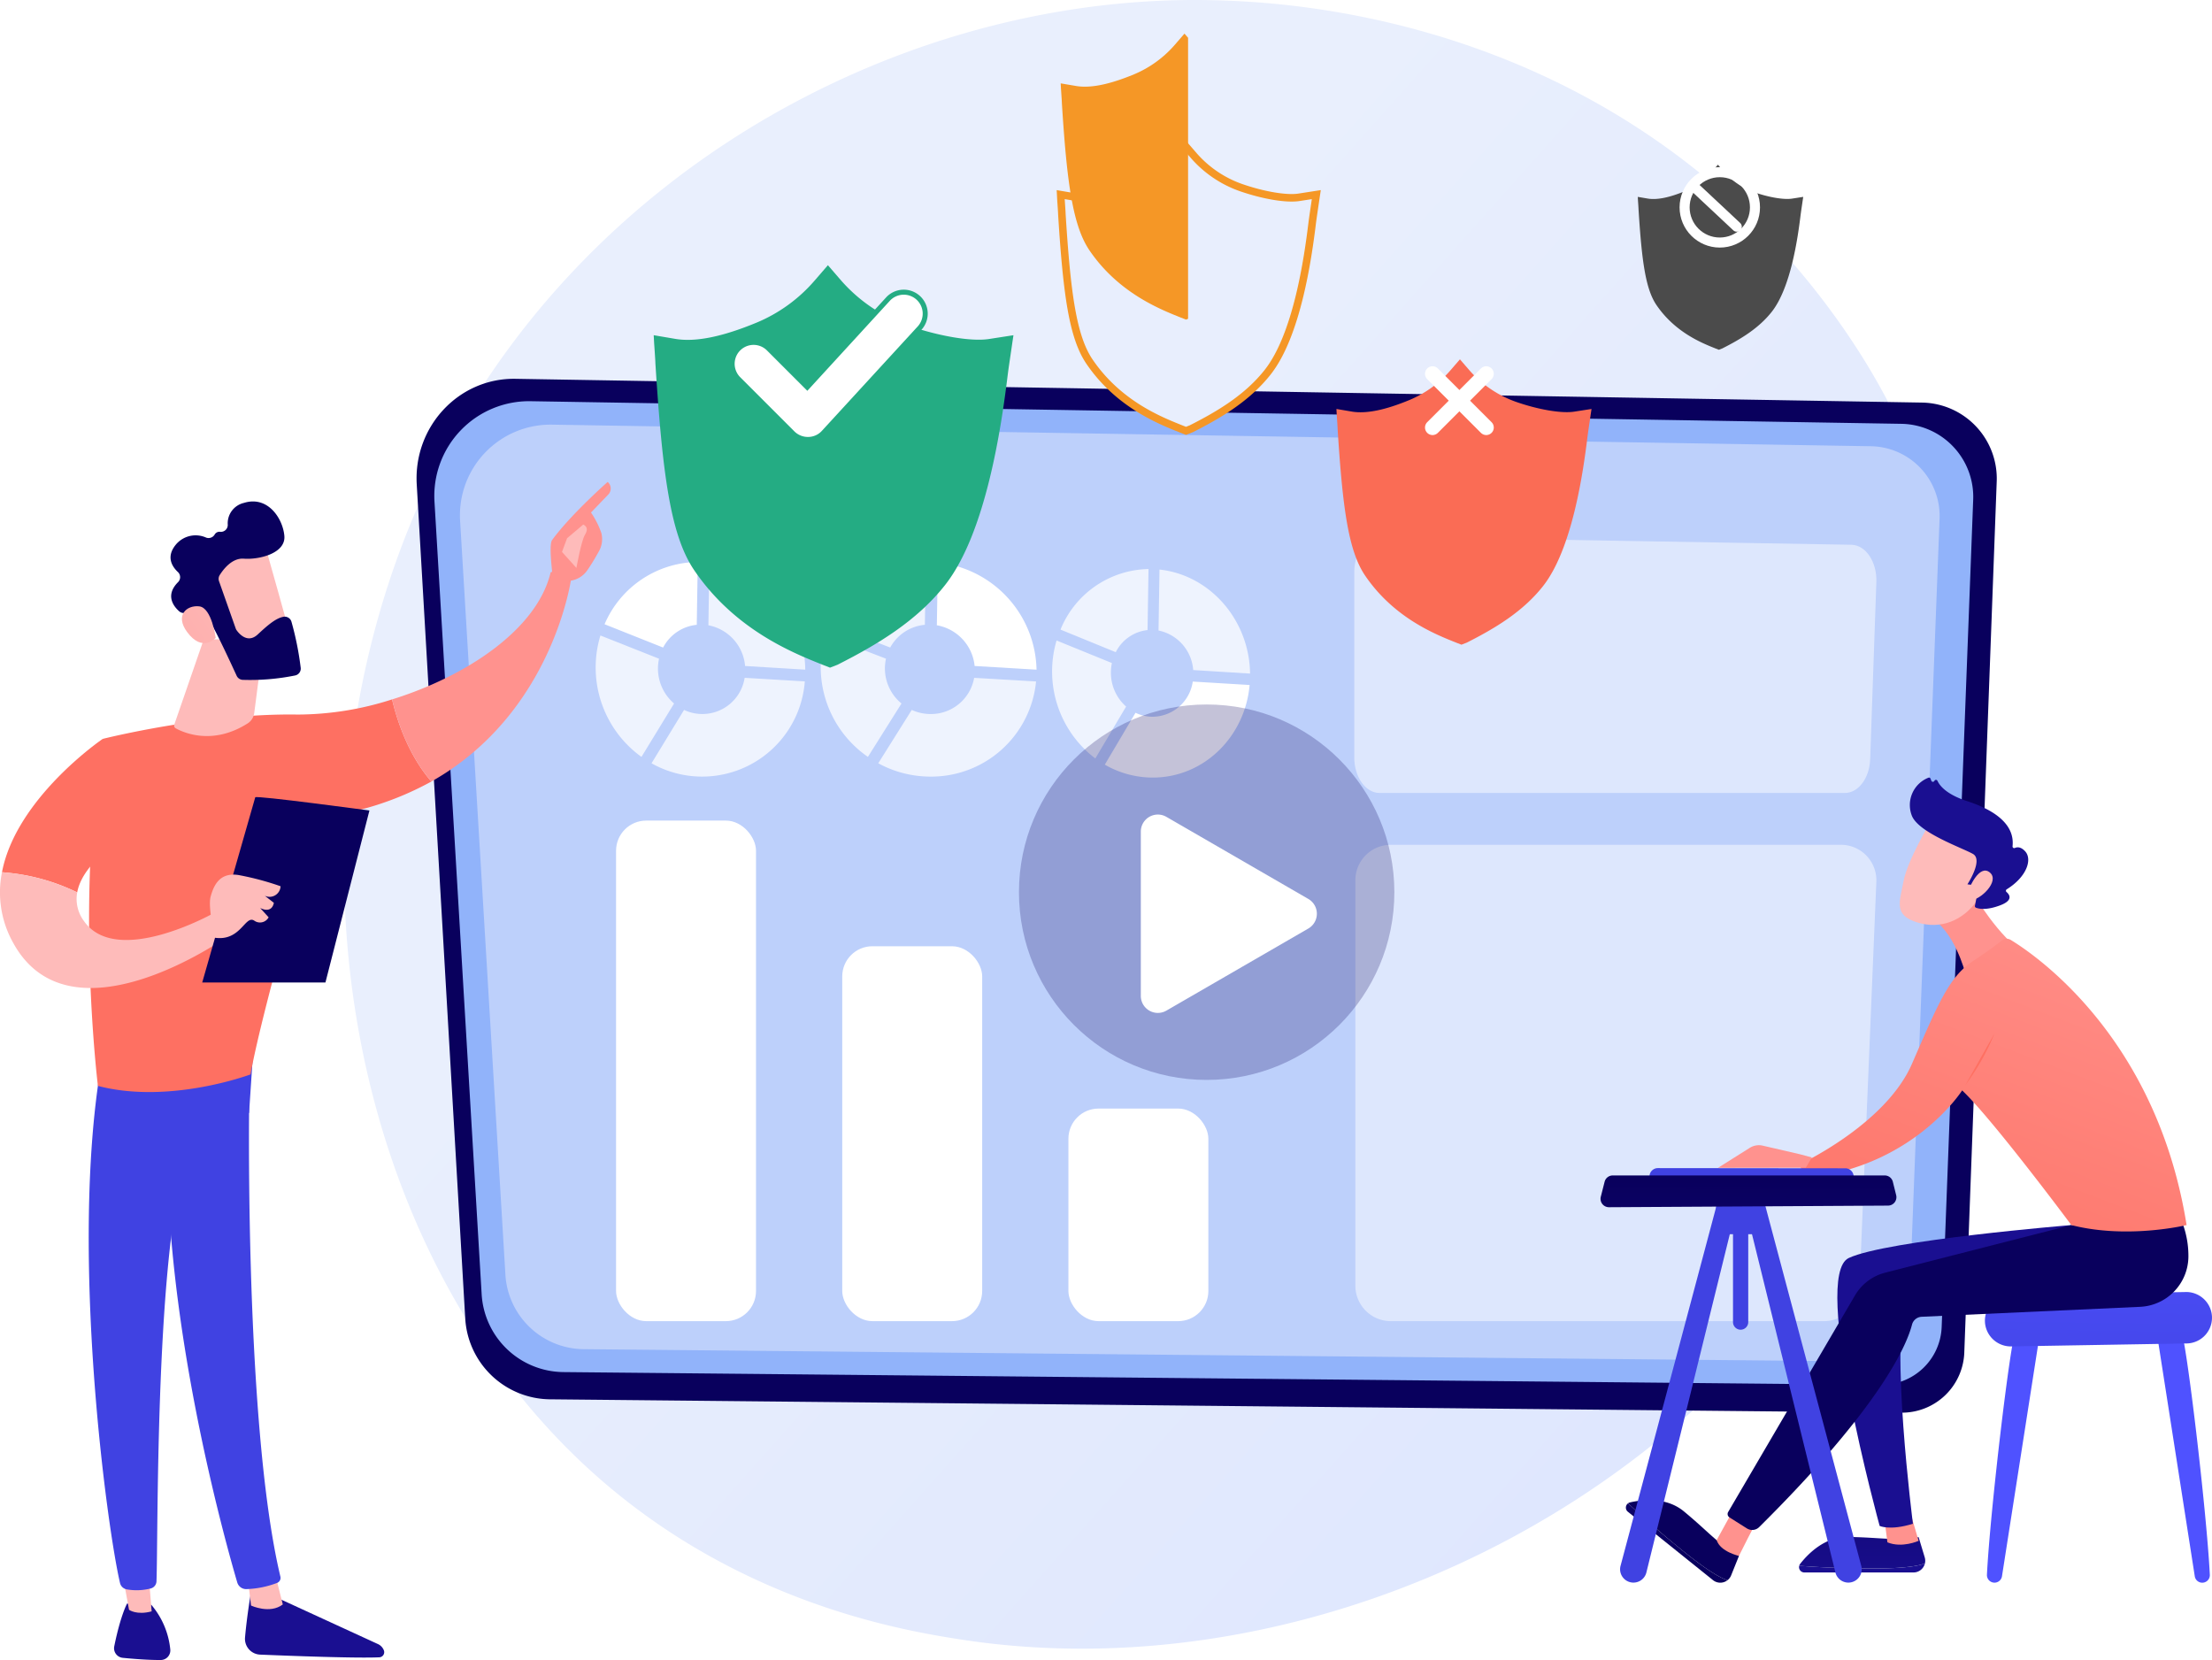 <svg xmlns="http://www.w3.org/2000/svg" xmlns:xlink="http://www.w3.org/1999/xlink" width="440.102" height="330.254" viewBox="0 0 440.102 330.254">
  <defs>
    <linearGradient id="linear-gradient" x1="1.086" y1="1.013" x2="0.335" y2="0.363" gradientUnits="objectBoundingBox">
      <stop offset="0" stop-color="#dae3fe"/>
      <stop offset="1" stop-color="#e9effd"/>
    </linearGradient>
    <linearGradient id="linear-gradient-2" x1="-2.273" y1="0.025" x2="-3.061" y2="0.942" gradientUnits="objectBoundingBox">
      <stop offset="0" stop-color="#09005d"/>
      <stop offset="1" stop-color="#1a0f91"/>
    </linearGradient>
    <linearGradient id="linear-gradient-3" x1="26.744" y1="-0.484" x2="23.908" y2="6.012" xlink:href="#linear-gradient-2"/>
    <linearGradient id="linear-gradient-4" x1="102.463" y1="0.5" x2="103.463" y2="0.5" gradientUnits="objectBoundingBox">
      <stop offset="0" stop-color="#febbba"/>
      <stop offset="1" stop-color="#ff928e"/>
    </linearGradient>
    <linearGradient id="linear-gradient-5" x1="33.079" y1="0.031" x2="30.181" y2="0.887" gradientUnits="objectBoundingBox">
      <stop offset="0" stop-color="#4f52ff"/>
      <stop offset="1" stop-color="#4042e2"/>
    </linearGradient>
    <linearGradient id="linear-gradient-6" x1="66.947" y1="-2.223" x2="59.929" y2="5.384" xlink:href="#linear-gradient-2"/>
    <linearGradient id="linear-gradient-7" x1="118.672" y1="0.5" x2="119.672" y2="0.5" xlink:href="#linear-gradient-4"/>
    <linearGradient id="linear-gradient-8" x1="23.397" y1="-0.035" x2="21.356" y2="0.806" xlink:href="#linear-gradient-5"/>
    <linearGradient id="linear-gradient-9" x1="0.835" y1="14.652" x2="1.527" y2="13.667" gradientUnits="objectBoundingBox">
      <stop offset="0" stop-color="#ff928e"/>
      <stop offset="1" stop-color="#fe7062"/>
    </linearGradient>
    <linearGradient id="linear-gradient-10" x1="-11.839" y1="-0.492" x2="-11.494" y2="0.348" xlink:href="#linear-gradient-4"/>
    <linearGradient id="linear-gradient-11" x1="-38.805" y1="0.04" x2="-37.776" y2="1.767" xlink:href="#linear-gradient-4"/>
    <linearGradient id="linear-gradient-12" x1="-92.426" y1="1.716" x2="-94.302" y2="-0.451" xlink:href="#linear-gradient-4"/>
    <linearGradient id="linear-gradient-13" x1="1.953" y1="36.791" x2="3.69" y2="34.273" xlink:href="#linear-gradient-9"/>
    <linearGradient id="linear-gradient-14" x1="15.848" y1="0.5" x2="16.848" y2="0.5" xlink:href="#linear-gradient-4"/>
    <linearGradient id="linear-gradient-15" x1="15.177" y1="-0.062" x2="15.69" y2="2.428" xlink:href="#linear-gradient-2"/>
    <linearGradient id="linear-gradient-16" x1="50.87" y1="0.5" x2="51.87" y2="0.5" xlink:href="#linear-gradient-4"/>
    <linearGradient id="linear-gradient-17" x1="40.085" y1="0.5" x2="41.085" y2="0.5" xlink:href="#linear-gradient-4"/>
    <linearGradient id="linear-gradient-18" x1="16.424" y1="22.848" x2="15.207" y2="24.143" xlink:href="#linear-gradient-4"/>
    <linearGradient id="linear-gradient-19" x1="11.336" y1="15.274" x2="12.38" y2="15.274" xlink:href="#linear-gradient-2"/>
    <linearGradient id="linear-gradient-20" x1="2.181" y1="-0.829" x2="-4.854" y2="4.854" xlink:href="#linear-gradient-4"/>
    <linearGradient id="linear-gradient-21" x1="-96.117" y1="-0.13" x2="-99.504" y2="1.467" xlink:href="#linear-gradient-5"/>
    <linearGradient id="linear-gradient-22" x1="-90.086" y1="0.127" x2="-93.473" y2="1.724" xlink:href="#linear-gradient-5"/>
    <linearGradient id="linear-gradient-23" x1="0.683" y1="-2.467" x2="0.353" y2="2.884" xlink:href="#linear-gradient-5"/>
    <linearGradient id="linear-gradient-24" x1="-35.794" y1="0.5" x2="-34.794" y2="0.5" xlink:href="#linear-gradient-2"/>
    <linearGradient id="linear-gradient-25" x1="-34.99" y1="-6.693" x2="-35.263" y2="0.843" xlink:href="#linear-gradient-2"/>
    <linearGradient id="linear-gradient-26" x1="-134.617" y1="0.5" x2="-133.617" y2="0.5" xlink:href="#linear-gradient-4"/>
    <linearGradient id="linear-gradient-27" x1="0.428" y1="0.663" x2="1.283" y2="-1.249" xlink:href="#linear-gradient-2"/>
    <linearGradient id="linear-gradient-28" x1="-36.667" y1="-1.867" x2="-36.977" y2="1.1" xlink:href="#linear-gradient-2"/>
    <linearGradient id="linear-gradient-29" x1="-17.529" y1="0.5" x2="-16.529" y2="0.5" xlink:href="#linear-gradient-2"/>
    <linearGradient id="linear-gradient-30" x1="-104.661" y1="0.5" x2="-103.661" y2="0.5" xlink:href="#linear-gradient-4"/>
    <linearGradient id="linear-gradient-31" x1="-9.486" y1="0.132" x2="-10.128" y2="1.227" xlink:href="#linear-gradient-2"/>
    <linearGradient id="linear-gradient-32" x1="-54.705" y1="0.85" x2="-54.471" y2="0.282" xlink:href="#linear-gradient-4"/>
    <linearGradient id="linear-gradient-33" x1="1.001" y1="-0.144" x2="0.266" y2="1.351" xlink:href="#linear-gradient-9"/>
    <linearGradient id="linear-gradient-34" x1="3.5" y1="-5.914" x2="0.666" y2="0.145" xlink:href="#linear-gradient-9"/>
    <linearGradient id="linear-gradient-35" x1="-45.906" y1="0.5" x2="-44.906" y2="0.5" xlink:href="#linear-gradient-4"/>
    <linearGradient id="linear-gradient-36" x1="-35.533" y1="-1.639" x2="-36.574" y2="-0.888" xlink:href="#linear-gradient-4"/>
    <linearGradient id="linear-gradient-37" x1="-29.683" y1="-1.403" x2="-28.914" y2="-0.51" xlink:href="#linear-gradient-2"/>
    <linearGradient id="linear-gradient-38" x1="-149.534" y1="-7.888" x2="-153.811" y2="-5.279" xlink:href="#linear-gradient-4"/>
    <linearGradient id="linear-gradient-39" x1="68.502" y1="-880.211" x2="67.273" y2="-865.879" xlink:href="#linear-gradient-5"/>
    <linearGradient id="linear-gradient-40" x1="-38.241" y1="1.062" x2="-38.076" y2="2.201" xlink:href="#linear-gradient-5"/>
    <linearGradient id="linear-gradient-41" x1="-35.972" y1="1.048" x2="-35.806" y2="2.187" xlink:href="#linear-gradient-5"/>
    <linearGradient id="linear-gradient-42" x1="-86.628" y1="2.889" x2="-86.243" y2="5.941" xlink:href="#linear-gradient-5"/>
    <linearGradient id="linear-gradient-43" x1="-13.949" y1="-0.055" x2="-14.066" y2="7.991" xlink:href="#linear-gradient-2"/>
    <filter id="Path_17100" x="199.979" y="135.032" width="89.021" height="93.495" filterUnits="userSpaceOnUse">
      <feOffset dy="3" input="SourceAlpha"/>
      <feGaussianBlur stdDeviation="9" result="blur"/>
      <feFlood flood-color="#2565f9" flood-opacity="0.678"/>
      <feComposite operator="in" in2="blur"/>
      <feComposite in="SourceGraphic"/>
    </filter>
    <filter id="Path_66553" x="195.239" y="5.675" width="82.552" height="95.845" filterUnits="userSpaceOnUse">
      <feOffset dy="22" input="SourceAlpha"/>
      <feGaussianBlur stdDeviation="5" result="blur-2"/>
      <feFlood flood-opacity="0.102"/>
      <feComposite operator="in" in2="blur-2"/>
      <feComposite in="SourceGraphic"/>
    </filter>
    <clipPath id="clip-path">
      <rect id="Rectangle_7936" data-name="Rectangle 7936" width="26.537" height="61.238" fill="#fff" stroke="#707070" stroke-width="1"/>
    </clipPath>
    <filter id="Path_66553-2" x="121.062" y="30.761" width="89.575" height="111.064" filterUnits="userSpaceOnUse">
      <feOffset dy="22" input="SourceAlpha"/>
      <feGaussianBlur stdDeviation="3" result="blur-3"/>
      <feFlood flood-opacity="0.102"/>
      <feComposite operator="in" in2="blur-3"/>
      <feComposite in="SourceGraphic"/>
    </filter>
    <filter id="Path_66553-3" x="256.898" y="49.488" width="68.75" height="87.769" filterUnits="userSpaceOnUse">
      <feOffset dy="22" input="SourceAlpha"/>
      <feGaussianBlur stdDeviation="3" result="blur-4"/>
      <feFlood flood-opacity="0.102"/>
      <feComposite operator="in" in2="blur-4"/>
      <feComposite in="SourceGraphic"/>
    </filter>
    <filter id="Path_66553-4" x="316.856" y="21.762" width="50.92" height="56.824" filterUnits="userSpaceOnUse">
      <feOffset dy="11" input="SourceAlpha"/>
      <feGaussianBlur stdDeviation="3" result="blur-5"/>
      <feFlood flood-opacity="0.102"/>
      <feComposite operator="in" in2="blur-5"/>
      <feComposite in="SourceGraphic"/>
    </filter>
  </defs>
  <g id="practice_manage_bg" transform="translate(-107.584 -126.746)">
    <g id="Group_34137" data-name="Group 34137" transform="translate(-281.67 -328.254)">
      <path id="Path_66479" data-name="Path 66479" d="M776.34,676.588c-31.48,74.229-115.334,115.813-188.053,104.6-11.833-1.825-44.273-7.262-72.994-32.913C460,698.893,448.179,601.116,492.78,532.21c32.462-50.151,90.652-78.58,145.945-77.158,11.91.306,57.554,2.194,97.667,35.319a150.586,150.586,0,0,1,30.6,34.768C794.492,568.207,796.856,628.212,776.34,676.588Z" transform="translate(-7.77 0)" fill="url(#linear-gradient)"/>
      <g id="Group_34116" data-name="Group 34116" transform="translate(472.134 530.36)">
        <g id="Group_34110" data-name="Group 34110" transform="translate(0 0)">
          <path id="Path_66480" data-name="Path 66480" d="M887.489,1098.661l-280.027-4.732c-11.274-.191-20.323,9.479-19.653,21l9.639,165.756a17.074,17.074,0,0,0,16.7,16.266l269.174,2.662a12.415,12.415,0,0,0,12.395-12.1l6.44-173A15.129,15.129,0,0,0,887.489,1098.661Z" transform="translate(-587.774 -1093.926)" fill="url(#linear-gradient-2)"/>
          <path id="Path_66481" data-name="Path 66481" d="M909.594,1136.184l-272.719-4.5a18.862,18.862,0,0,0-19.14,19.98l9.387,157.7a16.453,16.453,0,0,0,16.266,15.475l262.148,2.533a11.964,11.964,0,0,0,12.072-11.508l6.272-164.591A14.537,14.537,0,0,0,909.594,1136.184Z" transform="translate(-614.171 -1127.226)" fill="#91b3fa"/>
        </g>
        <path id="Path_66482" data-name="Path 66482" d="M941.519,1175.592,679.291,1171.3a18.041,18.041,0,0,0-18.4,19.026l9.026,150.169a15.755,15.755,0,0,0,15.64,14.736l252.064,2.412a11.455,11.455,0,0,0,11.607-10.959l6.031-156.729A13.9,13.9,0,0,0,941.519,1175.592Z" transform="translate(-652.235 -1162.176)" fill="#bdd0fb"/>
        <g id="Group_34115" data-name="Group 34115" transform="translate(34.776 42.419)">
          <g id="Group_34111" data-name="Group 34111" transform="translate(136.864)" opacity="0.49">
            <path id="Path_66483" data-name="Path 66483" d="M2627.175,1969.679h89.538a7.062,7.062,0,0,1,7.054,7.407l-3.362,80.648a7.061,7.061,0,0,1-7.053,6.716h-86.177a7.062,7.062,0,0,1-7.062-7.062v-80.648A7.062,7.062,0,0,1,2627.175,1969.679Z" transform="translate(-2604.969 -1919.39)" fill="#fff"/>
            <path id="Path_66484" data-name="Path 66484" d="M2061.93,1453.572l93.823,1.6c2.844.062,5.085,3.418,4.946,7.406l-1.229,35.252c-.131,3.761-2.341,6.717-5.023,6.717h-92.595c-2.778,0-5.029-3.162-5.029-7.062v-36.853C2056.824,1456.689,2059.123,1453.511,2061.93,1453.572Z" transform="translate(-2041.898 -1464.571)" fill="#fff"/>
          </g>
          <g id="Group_34114" data-name="Group 34114" transform="translate(4.917 45.474)">
            <rect id="Rectangle_7931" data-name="Rectangle 7931" width="27.844" height="99.585" rx="6" transform="translate(0 0)" fill="#fff"/>
            <rect id="Rectangle_7937" data-name="Rectangle 7937" width="27.844" height="74.585" rx="6" transform="translate(45 25)" fill="#fff"/>
            <rect id="Rectangle_7938" data-name="Rectangle 7938" width="27.844" height="42.292" rx="6" transform="translate(90 57.293)" fill="#fff"/>
          </g>
        </g>
      </g>
      <g id="Group_34122" data-name="Group 34122" transform="translate(507.771 566.809)">
        <g id="Group_34121" data-name="Group 34121" transform="translate(0 0)">
          <g id="Group_34119" data-name="Group 34119" transform="translate(0 0)">
            <path id="Path_66499" data-name="Path 66499" d="M1596.457,983.675a8.49,8.49,0,0,1,6.694-4.524l.2-12.5a20.391,20.391,0,0,0-18.545,12.386Z" transform="translate(-1583.04 -966.655)" fill="#fff"/>
            <path id="Path_66500" data-name="Path 66500" d="M1797.516,980.287a9.02,9.02,0,0,1,7.3,8.1l11.97.727a21.639,21.639,0,0,0-19.07-21.3Z" transform="translate(-1775.09 -967.698)" fill="#fff" opacity="0.74" style="mix-blend-mode: soft-light;isolation: isolate"/>
            <path id="Path_66501" data-name="Path 66501" d="M1699.5,1203.908a8.519,8.519,0,0,1-12.056,6.386l-6.472,10.617a20.485,20.485,0,0,0,30.5-16.294Z" transform="translate(-1669.861 -1180.866)" fill="#fff" opacity="0.74" style="mix-blend-mode: soft-light;isolation: isolate"/>
            <path id="Path_66502" data-name="Path 66502" d="M1575.708,1141.336l6.487-10.625a9.145,9.145,0,0,1-2.993-8.911l-11.661-4.62a21.632,21.632,0,0,0-.944,6.351A21.894,21.894,0,0,0,1575.708,1141.336Z" transform="translate(-1566.597 -1102.561)" fill="#fff" opacity="0.74" style="mix-blend-mode: soft-light;isolation: isolate"/>
          </g>
          <g id="Group_34118" data-name="Group 34118" transform="translate(44.776 0)">
            <path id="Path_66495" data-name="Path 66495" d="M1103.357,968.429a8.745,8.745,0,0,1,6.894-4.52l.209-12.5a21,21,0,0,0-19.1,12.373Z" transform="translate(-1089.533 -951.413)" fill="#fff" opacity="0.74" style="mix-blend-mode: soft-light;isolation: isolate"/>
            <path id="Path_66496" data-name="Path 66496" d="M1316.995,965.1a9.131,9.131,0,0,1,7.518,8.1l12.319.733a21.9,21.9,0,0,0-19.629-21.311Z" transform="translate(-1293.893 -952.513)" fill="#fff"/>
            <path id="Path_66497" data-name="Path 66497" d="M1212.464,1195.783a8.736,8.736,0,0,1-8.761,7.2,9.059,9.059,0,0,1-3.653-.817l-6.666,10.616a21.752,21.752,0,0,0,10.319,2.65,20.962,20.962,0,0,0,21.082-18.932Z" transform="translate(-1181.939 -1172.737)" fill="#fff" opacity="0.74" style="mix-blend-mode: soft-light;isolation: isolate"/>
            <path id="Path_66498" data-name="Path 66498" d="M1081.418,1130.451l6.682-10.624a9.031,9.031,0,0,1-3.3-6.959,8.8,8.8,0,0,1,.218-1.955L1073,1106.285a21.06,21.06,0,0,0-.973,6.353A21.721,21.721,0,0,0,1081.418,1130.451Z" transform="translate(-1072.03 -1091.679)" fill="#fff" opacity="0.74" style="mix-blend-mode: soft-light;isolation: isolate"/>
          </g>
          <g id="Group_34120" data-name="Group 34120" transform="translate(90.81 1.397)">
            <path id="Path_66503" data-name="Path 66503" d="M2061.2,997.585a8.025,8.025,0,0,1,6.322-4.4l.191-12.144a19.277,19.277,0,0,0-17.511,12.05Z" transform="translate(-2048.531 -981.039)" fill="#fff" opacity="0.74" style="mix-blend-mode: soft-light;isolation: isolate"/>
            <path id="Path_66504" data-name="Path 66504" d="M2251.058,994.268a8.674,8.674,0,0,1,6.9,7.867l11.313.7c-.144-10.68-7.988-19.624-18.021-20.694Z" transform="translate(-2229.882 -982.035)" fill="#fff" opacity="0.74" style="mix-blend-mode: soft-light;isolation: isolate"/>
            <path id="Path_66505" data-name="Path 66505" d="M2158.485,1211.579a8.159,8.159,0,0,1-8.038,7,7.911,7.911,0,0,1-3.352-.791l-6.111,10.319a19.057,19.057,0,0,0,9.462,2.572c10.167.045,18.421-8.044,19.352-18.419Z" transform="translate(-2130.498 -1189.189)" fill="#fff"/>
            <path id="Path_66506" data-name="Path 66506" d="M2041.61,1150.922l6.126-10.326a8.975,8.975,0,0,1-3.027-6.759,9.105,9.105,0,0,1,.2-1.9l-11.009-4.482a21.722,21.722,0,0,0,7.71,23.468Z" transform="translate(-2033.01 -1113.234)" fill="#fff" opacity="0.74" style="mix-blend-mode: soft-light;isolation: isolate"/>
          </g>
        </g>
      </g>
      <g id="Group_34127" data-name="Group 34127" transform="translate(389.254 550.877)">
        <path id="Path_66507" data-name="Path 66507" d="M871.1,3139.388s-.814,4.606-1.213,9.165a3.141,3.141,0,0,0,3,3.4c6.072.253,19.06.745,23.72.536a1.021,1.021,0,0,0,.9-1.4,2.281,2.281,0,0,0-1.17-1.232L874.885,3140Z" transform="translate(-821.136 -2918.649)" fill="url(#linear-gradient-3)"/>
        <path id="Path_66508" data-name="Path 66508" d="M874.6,3110.08l.654,5.509s3.758,1.75,6.324-.22l-1.556-6.14Z" transform="translate(-825.31 -2892.047)" fill="url(#linear-gradient-4)"/>
        <path id="Path_66509" data-name="Path 66509" d="M751.354,2238.281c-.282,1.438-1.516,71.793,6,103.323a1.072,1.072,0,0,1-.628,1.245,18.644,18.644,0,0,1-6.125,1.244,1.843,1.843,0,0,1-1.828-1.323c-2.15-7.315-12.451-43.966-13.795-78.977-1.5-39.121,0-1.331,0-1.331l.881-24.183Z" transform="translate(-701.568 -2123.822)" fill="url(#linear-gradient-5)"/>
        <path id="Path_66510" data-name="Path 66510" d="M651.672,3159.759s-1.295,2.325-2.549,8.5a1.918,1.918,0,0,0,1.687,2.3c2,.2,5.091.45,7.563.434a1.911,1.911,0,0,0,1.892-2.132,16.112,16.112,0,0,0-3.762-8.839Z" transform="translate(-626.389 -2936.616)" fill="url(#linear-gradient-6)"/>
        <path id="Path_66511" data-name="Path 66511" d="M661.383,3097.261l1.527,8.331s1.51,1.124,4.5.309l-.729-8.964Z" transform="translate(-637.238 -2881.205)" fill="url(#linear-gradient-7)"/>
        <path id="Path_66512" data-name="Path 66512" d="M608.693,2227.487c-6.151,37.121,1.334,91.746,3.859,102.437a1.669,1.669,0,0,0,1.346,1.267,11.208,11.208,0,0,0,4.811-.192,1.527,1.527,0,0,0,1.1-1.407c.339-8.645-.271-61.708,5.46-82.679a4.762,4.762,0,0,1,1.837-2.628l11.124-7.907.853-12.783Z" transform="translate(-588.674 -2110.869)" fill="url(#linear-gradient-8)"/>
        <g id="Group_34123" data-name="Group 34123" transform="translate(17.722 17.735)">
          <path id="Path_66513" data-name="Path 66513" d="M648.417,1637.745c-18.432-.3-38.771,4.84-38.771,4.84-5.494,32.06-.961,69.038-.961,69.038,14.27,3.742,30.368-2.288,30.368-2.288,2.372-13.4,13.438-51.113,13.438-51.113a60.714,60.714,0,0,0,22.535-7.151c-4.66-5.4-6.857-12.276-7.812-16.339A61.834,61.834,0,0,1,648.417,1637.745Z" transform="translate(-606.927 -1609.198)" fill="url(#linear-gradient-9)"/>
          <path id="Path_66514" data-name="Path 66514" d="M1153.706,1419.643a3.527,3.527,0,0,0-4.1-1.153c-2.712,11.458-16.935,20.748-31.547,25.29.954,4.063,3.151,10.937,7.811,16.339C1150.118,1446.484,1153.706,1419.643,1153.706,1419.643Z" transform="translate(-1057.77 -1418.246)" fill="url(#linear-gradient-10)"/>
        </g>
        <g id="Group_34124" data-name="Group 34124" transform="translate(109.556 0)">
          <path id="Path_66515" data-name="Path 66515" d="M1389.188,1287.568c.189.6-2,1.52-3.3-.944-.045-1.181-.763-6.239-.058-7.2,3.757-5.123,11.042-11.544,11.042-11.544a1.733,1.733,0,0,1,.217,2.408l-3.534,3.682a17.13,17.13,0,0,1,2.063,4.079,4.952,4.952,0,0,1-.494,3.645c-.621,1.117-1.467,2.57-2.267,3.708A4.89,4.89,0,0,1,1389.188,1287.568Z" transform="translate(-1385.526 -1267.88)" fill="url(#linear-gradient-11)"/>
          <path id="Path_66516" data-name="Path 66516" d="M1408.89,1339.762l-3.221,2.73-1.011,2.718,2.871,3.185s.965-5.393,1.683-6.56S1409.557,1340.1,1408.89,1339.762Z" transform="translate(-1402.401 -1331.284)" fill="url(#linear-gradient-12)"/>
        </g>
        <path id="Path_66517" data-name="Path 66517" d="M487.117,1719.161l-7.07-17.848s-17.217,11.7-20.048,26.53a40.756,40.756,0,0,1,14.967,4.011C476.238,1724.851,487.117,1719.161,487.117,1719.161Z" transform="translate(-459.606 -1650.191)" fill="url(#linear-gradient-13)"/>
        <path id="Path_66518" data-name="Path 66518" d="M499.227,1934.358s-19.33,10.924-25.853,1.6a7.332,7.332,0,0,1-1.345-5.7,40.74,40.74,0,0,0-14.967-4.011,20.469,20.469,0,0,0,2.225,14.033c11.425,20.9,42.5-1.155,42.5-1.155Z" transform="translate(-456.67 -1848.593)" fill="url(#linear-gradient-14)"/>
        <g id="Group_34125" data-name="Group 34125" transform="translate(40.192 59.682)">
          <path id="Path_66519" data-name="Path 66519" d="M797.474,1813.79l10.55-36.842c.12-.418,22.716,2.634,22.716,2.634l-8.75,34.208Z" transform="translate(-797.432 -1773.888)" fill="url(#linear-gradient-15)"/>
          <path id="Path_66520" data-name="Path 66520" d="M811.79,1942.8s-1.47-6.044-.877-8.187,1.741-4.9,5.57-4.288a56.032,56.032,0,0,1,8.345,2.225,2.192,2.192,0,0,1-3.138,1.892l1.8,1.4s-.258,2.236-2.716,1.042l1.678,1.851a1.956,1.956,0,0,1-2.863.659C817.784,1938.208,816.917,1943.524,811.79,1942.8Z" transform="translate(-809.198 -1911.794)" fill="url(#linear-gradient-16)"/>
        </g>
        <path id="Path_66521" data-name="Path 66521" d="M756.277,1533.406l-5.865,16.961a.612.612,0,0,0,.279.736c1.6.884,7.359,3.438,14.3-.962a2.877,2.877,0,0,0,1.325-2.055l1.9-14.68Z" transform="translate(-715.736 -1502.088)" fill="url(#linear-gradient-17)"/>
        <g id="Group_34126" data-name="Group 34126" transform="translate(33.929 3.886)">
          <path id="Path_66522" data-name="Path 66522" d="M804.391,1364.638c.172.244,5.439,19.27,5.439,19.27l-10.928,2.776-7.671-17.292S801.508,1360.554,804.391,1364.638Z" transform="translate(-785.7 -1356.161)" fill="url(#linear-gradient-18)"/>
          <path id="Path_66523" data-name="Path 66523" d="M753.981,1316.685l3.325,9.419a1.387,1.387,0,0,0,.173.337c.451.641,2.166,2.733,4.2.849,1.845-1.71,3.554-3.243,5.133-3.522a1.394,1.394,0,0,1,1.587,1,60.277,60.277,0,0,1,1.838,9.18,1.391,1.391,0,0,1-1.131,1.5,44.918,44.918,0,0,1-10.438.868,1.4,1.4,0,0,1-1.176-.809c-1.041-2.275-4.231-9.178-5.417-10.964-1.114-1.676-3.843-1.629-4.988-1.528a1.37,1.37,0,0,1-1.028-.336c-1-.878-2.908-3.12-.226-5.8a1.4,1.4,0,0,0-.032-2.011c-1.151-1.082-2.383-3-.464-5.385a5.112,5.112,0,0,1,6.1-1.459,1.4,1.4,0,0,0,1.68-.621,1.1,1.1,0,0,1,1.138-.532,1.374,1.374,0,0,0,1.466-1.409,4.167,4.167,0,0,1,3.217-4.348c4.774-1.486,7.751,3.126,8.045,6.568s-4.972,4.758-8.069,4.526c-2.355-.176-4.1,2.158-4.806,3.287A1.384,1.384,0,0,0,753.981,1316.685Z" transform="translate(-744.335 -1300.826)" fill="url(#linear-gradient-19)"/>
          <path id="Path_66524" data-name="Path 66524" d="M770.223,1483.818s-.771-5.974-3.256-6.267-4.9,1.75-2.433,5.1C767.607,1486.825,770.223,1483.818,770.223,1483.818Z" transform="translate(-761.239 -1456.682)" fill="url(#linear-gradient-20)"/>
        </g>
      </g>
      <g id="Group_34136" data-name="Group 34136" transform="translate(707.699 609.7)">
        <g id="Group_34128" data-name="Group 34128" transform="translate(76.473 102.349)">
          <path id="Path_66525" data-name="Path 66525" d="M3041.275,2698.554c1.027,1.521,5.112,35.955,5.751,48.674a1.507,1.507,0,0,1-2.995.3l-7.472-47.88Z" transform="translate(-3002.274 -2690.982)" fill="url(#linear-gradient-21)"/>
          <path id="Path_66526" data-name="Path 66526" d="M2755.048,2698.554c-1.027,1.521-5.112,35.955-5.751,48.674a1.507,1.507,0,0,0,2.994.3l7.472-47.88Z" transform="translate(-2748.892 -2690.982)" fill="url(#linear-gradient-22)"/>
          <path id="Path_66527" data-name="Path 66527" d="M2791.06,2639.241l0,.376a5.119,5.119,0,0,1-5.217,4.966l-34.536.587a5.163,5.163,0,0,1-5.406-4.687l-.018-.344a5.1,5.1,0,0,1,5.206-5.164l34.55-.619A5.143,5.143,0,0,1,2791.06,2639.241Z" transform="translate(-2745.881 -2634.357)" fill="url(#linear-gradient-23)"/>
        </g>
        <g id="Group_34132" data-name="Group 34132" transform="translate(5.04 0)">
          <g id="Group_34129" data-name="Group 34129" transform="translate(34.454 151.07)">
            <path id="Path_66528" data-name="Path 66528" d="M2447.331,3093.087c6.139,0,8.855-.526,10.069-1.006a2.328,2.328,0,0,1-2.269,1.8h-21.718a1.055,1.055,0,0,1-1.018-1.334C2434.87,3092.749,2440.128,3093.087,2447.331,3093.087Z" transform="translate(-2432.358 -3086.815)" fill="url(#linear-gradient-24)"/>
            <path id="Path_66529" data-name="Path 66529" d="M2432.672,3053.169a1.016,1.016,0,0,1,.178-.37c1.654-2.112,4.977-5.428,9.5-5.365,6.623.093,8.932.812,14.079.04l1.214,4.024a2.3,2.3,0,0,1,.036,1.2c-1.214.48-3.93,1.006-10.069,1.006C2440.405,3053.706,2435.147,3053.368,2432.672,3053.169Z" transform="translate(-2432.635 -3047.433)" fill="url(#linear-gradient-25)"/>
          </g>
          <path id="Path_66530" data-name="Path 66530" d="M2581.907,3011.014l1.491,5.069s-3.3,1.5-6.206.3l-.57-4.391Z" transform="translate(-2525.153 -2864.24)" fill="url(#linear-gradient-26)"/>
          <g id="Group_34130" data-name="Group 34130" transform="translate(0 143.744)">
            <path id="Path_66531" data-name="Path 66531" d="M2151.985,3000.482c4.786,3.845,7.232,5.138,8.478,5.526a2.326,2.326,0,0,1-2.893-.021l-16.93-13.6a1.052,1.052,0,0,1,.037-1.673C2142.483,2992.415,2146.371,2995.972,2151.985,3000.482Z" transform="translate(-2140.244 -2990.074)" fill="url(#linear-gradient-27)"/>
            <path id="Path_66532" data-name="Path 66532" d="M2143.915,2985.95a1,1,0,0,1,.369-.175c2.606-.6,7.266-1.1,10.75,1.786,5.1,4.22,6.457,6.224,10.95,8.849l-1.562,3.882a2.3,2.3,0,0,1-.72.955c-1.246-.388-3.692-1.681-8.478-5.526C2149.608,2991.21,2145.721,2987.655,2143.915,2985.95Z" transform="translate(-2143.482 -2985.313)" fill="url(#linear-gradient-28)"/>
          </g>
          <path id="Path_66533" data-name="Path 66533" d="M2543.526,2521.407s-36.754,3-44.294,6.551,6.152,53.3,6.152,53.3,2.053.989,6.621-.431c0,0-4.684-36.712-1.2-44.672l39.8-6.51Z" transform="translate(-2454.892 -2432.38)" fill="url(#linear-gradient-29)"/>
          <path id="Path_66534" data-name="Path 66534" d="M2301.481,3003.933c-.341.312-3.652,6.989-3.652,6.989s-3.686-.8-4.437-3.13l3.316-6.026Z" transform="translate(-2275.329 -2856.082)" fill="url(#linear-gradient-30)"/>
          <path id="Path_66535" data-name="Path 66535" d="M2402.412,2518.8a18.608,18.608,0,0,1,1.148,6.712,10.077,10.077,0,0,1-9.617,9.859l-43.45,1.981a2.085,2.085,0,0,0-1.925,1.566c-1.02,3.949-6.012,16.077-30.407,40.277a1.966,1.966,0,0,1-2.433.266l-3.474-2.193a.8.8,0,0,1-.263-1.081l25.3-43.2a9.794,9.794,0,0,1,5.949-4.412l37.034-9.466Z" transform="translate(-2291.638 -2430.083)" fill="url(#linear-gradient-31)"/>
          <path id="Path_66536" data-name="Path 66536" d="M2659.02,1946.636s4.654,8.229,9.4,12.217l-9.809,5.473s-2.211-8.713-7.26-11.264Z" transform="translate(-2591.067 -1925.401)" fill="url(#linear-gradient-32)"/>
          <path id="Path_66537" data-name="Path 66537" d="M2509.957,2095.475s-11.73,2.86-22.928,0c0,0-15.666-21.061-21.728-26.793,0,0-9.668,15.256-31.187,17.418l-1.2-2.682s17.132-7.9,22.406-20.032,7.393-17.31,12.191-20.476c2.988-1.972,4.777-3.319,5.7-4.055a1.534,1.534,0,0,1,1.757-.112C2480.062,2041.849,2504.022,2058.259,2509.957,2095.475Z" transform="translate(-2398.394 -2006.449)" fill="url(#linear-gradient-33)"/>
          <path id="Path_66538" data-name="Path 66538" d="M2718.7,2198.219a46.505,46.505,0,0,1-5.8,10.278Z" transform="translate(-2645.362 -2147.311)" fill="url(#linear-gradient-34)"/>
          <path id="Path_66539" data-name="Path 66539" d="M2314.324,2389.089l-2.421-.646-7.355-1.7a3.409,3.409,0,0,0-2.584.436l-6.323,3.979,17.462-.03Z" transform="translate(-2277.312 -2313.519)" fill="url(#linear-gradient-35)"/>
          <g id="Group_34131" data-name="Group 34131" transform="translate(54.492)">
            <path id="Path_66540" data-name="Path 66540" d="M2608.316,1842.007s-4.523,7.52-5.308,11.676-2.045,6.754,2.685,8.235,9.126-.394,11.885-4.273c0,0,4.309-5.971,3.879-8.705S2608.316,1842.007,2608.316,1842.007Z" transform="translate(-2602.245 -1833.113)" fill="url(#linear-gradient-36)"/>
            <path id="Path_66541" data-name="Path 66541" d="M2631.194,1787.918l-.613-.081s3.2-4.84,1.107-6.041-10.637-4.147-12.12-7.511a5.84,5.84,0,0,1,3.288-7.67.327.327,0,0,1,.394.207l.153.409a.331.331,0,0,0,.614.018.33.33,0,0,1,.6-.013c.457,1.007,1.827,2.729,5.934,4.061,5.828,1.889,9.458,4.827,9.011,8.968a.332.332,0,0,0,.474.337c.477-.21,1.2-.244,2.038.674,1.458,1.6.316,5.084-3.668,7.553a.33.33,0,0,0-.053.53c.6.51,1.434,1.648-1.261,2.661-2.757,1.038-4.261.687-4.817.464a.331.331,0,0,1-.2-.373l.708-3.629a.332.332,0,0,0-.282-.392Z" transform="translate(-2617.12 -1766.604)" fill="url(#linear-gradient-37)"/>
            <path id="Path_66542" data-name="Path 66542" d="M2719.431,1927.019s2-4.921,4.092-3.192-1.938,5.554-3.8,5.5Z" transform="translate(-2705.61 -1904.958)" fill="url(#linear-gradient-38)"/>
          </g>
        </g>
        <g id="Group_34134" data-name="Group 34134" transform="translate(9.74 77.692)">
          <g id="Group_34133" data-name="Group 34133">
            <path id="Path_66543" data-name="Path 66543" d="M2219.152,2428.672a.759.759,0,0,1-.085,0l-37.307-.036a1.667,1.667,0,1,1,0-3.334l37.307.037a1.667,1.667,0,0,1,.081,3.331Z" transform="translate(-2180.093 -2425.303)" fill="url(#linear-gradient-39)"/>
          </g>
        </g>
        <g id="Group_34135" data-name="Group 34135" transform="translate(0 79.154)">
          <path id="Path_66544" data-name="Path 66544" d="M2349.947,2469.743c.162.676,15.729,59.057,19.675,73.858a2.654,2.654,0,1,1-5.134,1.346l-17.279-70.06Z" transform="translate(-2317.757 -2465.963)" fill="url(#linear-gradient-40)"/>
          <path id="Path_66545" data-name="Path 66545" d="M2150.312,2469.743c-.163.676-15.729,59.057-19.676,73.858a2.654,2.654,0,1,0,5.134,1.346l17.28-70.06Z" transform="translate(-2126.648 -2465.963)" fill="url(#linear-gradient-41)"/>
          <path id="Path_66546" data-name="Path 66546" d="M2292.653,2453.558h9.7v7.786a2.014,2.014,0,0,1-2,2.026h-1.33v17.488a1.515,1.515,0,1,1-3.031,0V2463.37h-.675a2.673,2.673,0,0,1-2.657-2.688Z" transform="translate(-2269.636 -2451.687)" fill="url(#linear-gradient-42)"/>
          <path id="Path_66547" data-name="Path 66547" d="M2154.061,2437.7h-54.133a1.662,1.662,0,0,0-1.606,1.259l-.756,2.964a1.676,1.676,0,0,0,1.616,2.1l55.546-.324a1.674,1.674,0,0,0,1.6-2.089l-.657-2.64A1.663,1.663,0,0,0,2154.061,2437.7Z" transform="translate(-2097.512 -2437.702)" fill="url(#linear-gradient-43)"/>
        </g>
      </g>
      <g id="Group_36233" data-name="Group 36233" transform="translate(417.263 413.461)">
        <g id="Group_14055" data-name="Group 14055" transform="translate(163.724 170.695)">
          <circle id="Ellipse_705" data-name="Ellipse 705" cx="37.345" cy="37.345" r="37.345" transform="translate(11 11)" fill="rgba(9,0,93,0.24)"/>
        </g>
        <g transform="matrix(1, 0, 0, 1, -28.01, 41.54)" filter="url(#Path_17100)">
          <path id="Path_17100-2" data-name="Path 17100" d="M272.821,260.977,244.6,244.657a3.388,3.388,0,0,0-5.1,2.947v32.641a3.388,3.388,0,0,0,5.1,2.947l28.221-16.321A3.4,3.4,0,0,0,272.821,260.977Z" transform="translate(-12.52 -85.14)" fill="#fff"/>
        </g>
      </g>
    </g>
    <g id="Group_34140" data-name="Group 34140" transform="translate(-214.571 -59.963)">
      <g id="noun_Security_alert_1273747" data-name="noun_Security alert_1273747" transform="translate(533.192 193.531)">
        <g id="Group_34139" data-name="Group 34139" transform="translate(0 0)">
          <g id="Group_34138" data-name="Group 34138" transform="translate(0 0)">
            <g transform="matrix(1, 0, 0, 1, -211.04, -6.82)" filter="url(#Path_66553)">
              <path id="Path_66553-5" data-name="Path 66553" d="M45.628,70.214,44.572,69.8c-4.106-1.643-12.34-4.886-18.089-13.275-3.4-4.928-4.551-13.6-5.549-29.381,0-.352-.176-2.816-.176-2.816L20.7,23.216l3.109.528c2.874.469,6.678-.334,11.488-2.329a21.983,21.983,0,0,0,8.154-5.925l1.877-2.171,1.877,2.171a22.253,22.253,0,0,0,9.386,6.336c4.4,1.525,9.044,2.329,11.566,1.918h0l3.4-.528-.176,1.173c0,.059-.528,3.52-.645,4.517-.88,7.216-3.067,22.33-8.875,29.663-3.989,5.045-9.49,8.359-15.181,11.233Z" transform="translate(190.34 -6.5)" fill="#e8eefd" stroke="#f59726" stroke-width="1.5"/>
            </g>
          </g>
        </g>
      </g>
      <g id="Mask_Group_331" data-name="Mask Group 331" transform="translate(532 192)" clip-path="url(#clip-path)">
        <g id="noun_Security_alert_1273747-2" data-name="noun_Security alert_1273747" transform="translate(1.192 1.399)">
          <g id="Group_34139-2" data-name="Group 34139" transform="translate(0 0)">
            <g id="Group_34138-2" data-name="Group 34138" transform="translate(0 0)">
              <path id="Path_66553-6" data-name="Path 66553" d="M45.628,70.214,44.572,69.8c-4.106-1.643-12.34-4.886-18.089-13.275-3.4-4.928-4.551-13.6-5.549-29.381,0-.352-.176-2.816-.176-2.816L20.7,23.216l3.109.528c2.874.469,6.678-.334,11.488-2.329a21.983,21.983,0,0,0,8.154-5.925l1.877-2.171,1.877,2.171a22.253,22.253,0,0,0,9.386,6.336c4.4,1.525,9.044,2.329,11.566,1.918h0l3.4-.528-.176,1.173c0,.059-.528,3.52-.645,4.517-.88,7.216-3.067,22.33-8.875,29.663-3.989,5.045-9.49,8.359-15.181,11.233Z" transform="translate(-20.7 -13.32)" fill="#f59726"/>
            </g>
          </g>
        </g>
      </g>
    </g>
    <g id="Group_34142" data-name="Group 34142" transform="translate(-113.112 -2.078)">
      <g id="noun_Security_alert_1273747-3" data-name="noun_Security alert_1273747" transform="translate(330.059 146.266)">
        <g id="Group_34139-3" data-name="Group 34139" transform="translate(20.7 13.32)">
          <g id="Group_34138-3" data-name="Group 34138" transform="translate(0 0)">
            <g transform="matrix(1, 0, 0, 1, -130.06, -30.76)" filter="url(#Path_66553-2)">
              <path id="Path_66553-7" data-name="Path 66553" d="M55.781,93.384l-1.486-.578c-5.779-2.312-17.366-6.876-25.456-18.681-4.788-6.935-6.405-19.14-7.808-41.347,0-.5-.248-3.963-.248-3.963L20.7,27.247l4.375.743c4.045.66,9.4-.47,16.167-3.277a30.935,30.935,0,0,0,11.475-8.338l2.642-3.055L58,16.375A31.316,31.316,0,0,0,71.21,25.291c6.192,2.146,12.727,3.277,16.277,2.7h0l4.788-.743L92.027,28.9c0,.083-.743,4.953-.908,6.357C89.881,45.409,86.8,66.679,78.63,77c-5.614,7.1-13.355,11.763-21.363,15.808Z" transform="translate(109.36 17.44)" fill="#24ac83"/>
            </g>
          </g>
        </g>
      </g>
      <g id="noun_tick_1896651_1_" data-name="noun_tick_1896651 (1)" transform="translate(366.818 171.104)">
        <path id="Path_16338" data-name="Path 16338" d="M17.611,43.149a4.288,4.288,0,0,1-3.035-1.255L3.77,31.088a4.264,4.264,0,0,1,6.03-6.03l7.69,7.69L33.517,15.263a4.268,4.268,0,1,1,6.273,5.788L20.768,41.773a4.2,4.2,0,0,1-3.076,1.376Z" transform="translate(-3 2)" fill="#fff" stroke="#24ac83" stroke-width="1"/>
      </g>
    </g>
    <g id="Group_34143" data-name="Group 34143" transform="translate(-9.518 -2.148)">
      <g id="noun_Security_alert_1273747-4" data-name="noun_Security alert_1273747" transform="translate(383 178.383)">
        <g id="Group_34139-4" data-name="Group 34139" transform="translate(0 0)">
          <g id="Group_34138-4" data-name="Group 34138" transform="translate(0 0)">
            <g transform="matrix(1, 0, 0, 1, -265.9, -49.49)" filter="url(#Path_66553-3)">
              <path id="Path_66553-8" data-name="Path 66553" d="M45.574,70.09l-1.054-.41c-4.1-1.639-12.313-4.875-18.05-13.246-3.4-4.917-4.542-13.571-5.537-29.317,0-.351-.176-2.81-.176-2.81L20.7,23.195l3.1.527c2.868.468,6.663-.333,11.463-2.324A21.935,21.935,0,0,0,43.4,15.486l1.873-2.166,1.873,2.166a22.2,22.2,0,0,0,9.366,6.322c4.39,1.522,9.024,2.324,11.541,1.914h0l3.4-.527-.176,1.171c0,.059-.527,3.512-.644,4.507-.878,7.2-3.06,22.281-8.855,29.6-3.98,5.034-9.47,8.341-15.148,11.209Z" transform="translate(245.2 36.17)" fill="#fa6c55"/>
            </g>
          </g>
        </g>
      </g>
      <g id="Group_34141" data-name="Group 34141" transform="translate(402.122 203.261)">
        <line id="Line_1396" data-name="Line 1396" x2="10.686" y2="10.686" fill="none" stroke="#fff" stroke-linecap="round" stroke-width="3"/>
        <line id="Line_1397" data-name="Line 1397" y1="10.686" x2="10.686" fill="none" stroke="#fff" stroke-linecap="round" stroke-width="3"/>
      </g>
    </g>
    <g id="Group_34145" data-name="Group 34145" transform="translate(-2.742)">
      <g id="noun_Security_alert_1273747-5" data-name="noun_Security alert_1273747" transform="translate(415.481 135.188)">
        <g id="Group_34139-5" data-name="Group 34139" transform="translate(20.7 13.32)">
          <g id="Group_34138-5" data-name="Group 34138" transform="translate(0 0)">
            <g transform="matrix(1, 0, 0, 1, -325.86, -21.76)" filter="url(#Path_66553-4)">
              <path id="Path_66553-9" data-name="Path 66553" d="M36.835,50.145l-.683-.266c-2.658-1.063-7.987-3.162-11.708-8.592-2.2-3.189-2.946-8.8-3.591-19.017,0-.228-.114-1.823-.114-1.823l-.038-.721,2.012.342c1.861.3,4.322-.216,7.436-1.507a14.228,14.228,0,0,0,5.278-3.835l1.215-1.4,1.215,1.4a14.4,14.4,0,0,0,6.075,4.1c2.848.987,5.854,1.507,7.486,1.241h0l2.2-.342-.114.759c0,.038-.342,2.278-.418,2.924-.57,4.67-1.985,14.453-5.744,19.2-2.582,3.265-6.143,5.41-9.826,7.271Z" transform="translate(305.16 8.44)" fill="#4b4b4b"/>
            </g>
          </g>
        </g>
      </g>
      <g id="Ellipse_1595" data-name="Ellipse 1595" transform="translate(444.498 160)" fill="none" stroke="#fff" stroke-width="2">
        <circle cx="8" cy="8" r="8" stroke="none"/>
        <circle cx="8" cy="8" r="7" fill="none"/>
      </g>
      <g id="Group_34147" data-name="Group 34147" transform="translate(446.498 163)">
        <line id="Line_1396-2" data-name="Line 1396" x2="8.378" y2="7.843" transform="translate(1 1)" fill="none" stroke="#fff" stroke-linecap="round" stroke-width="2"/>
      </g>
    </g>
  </g>
</svg>
